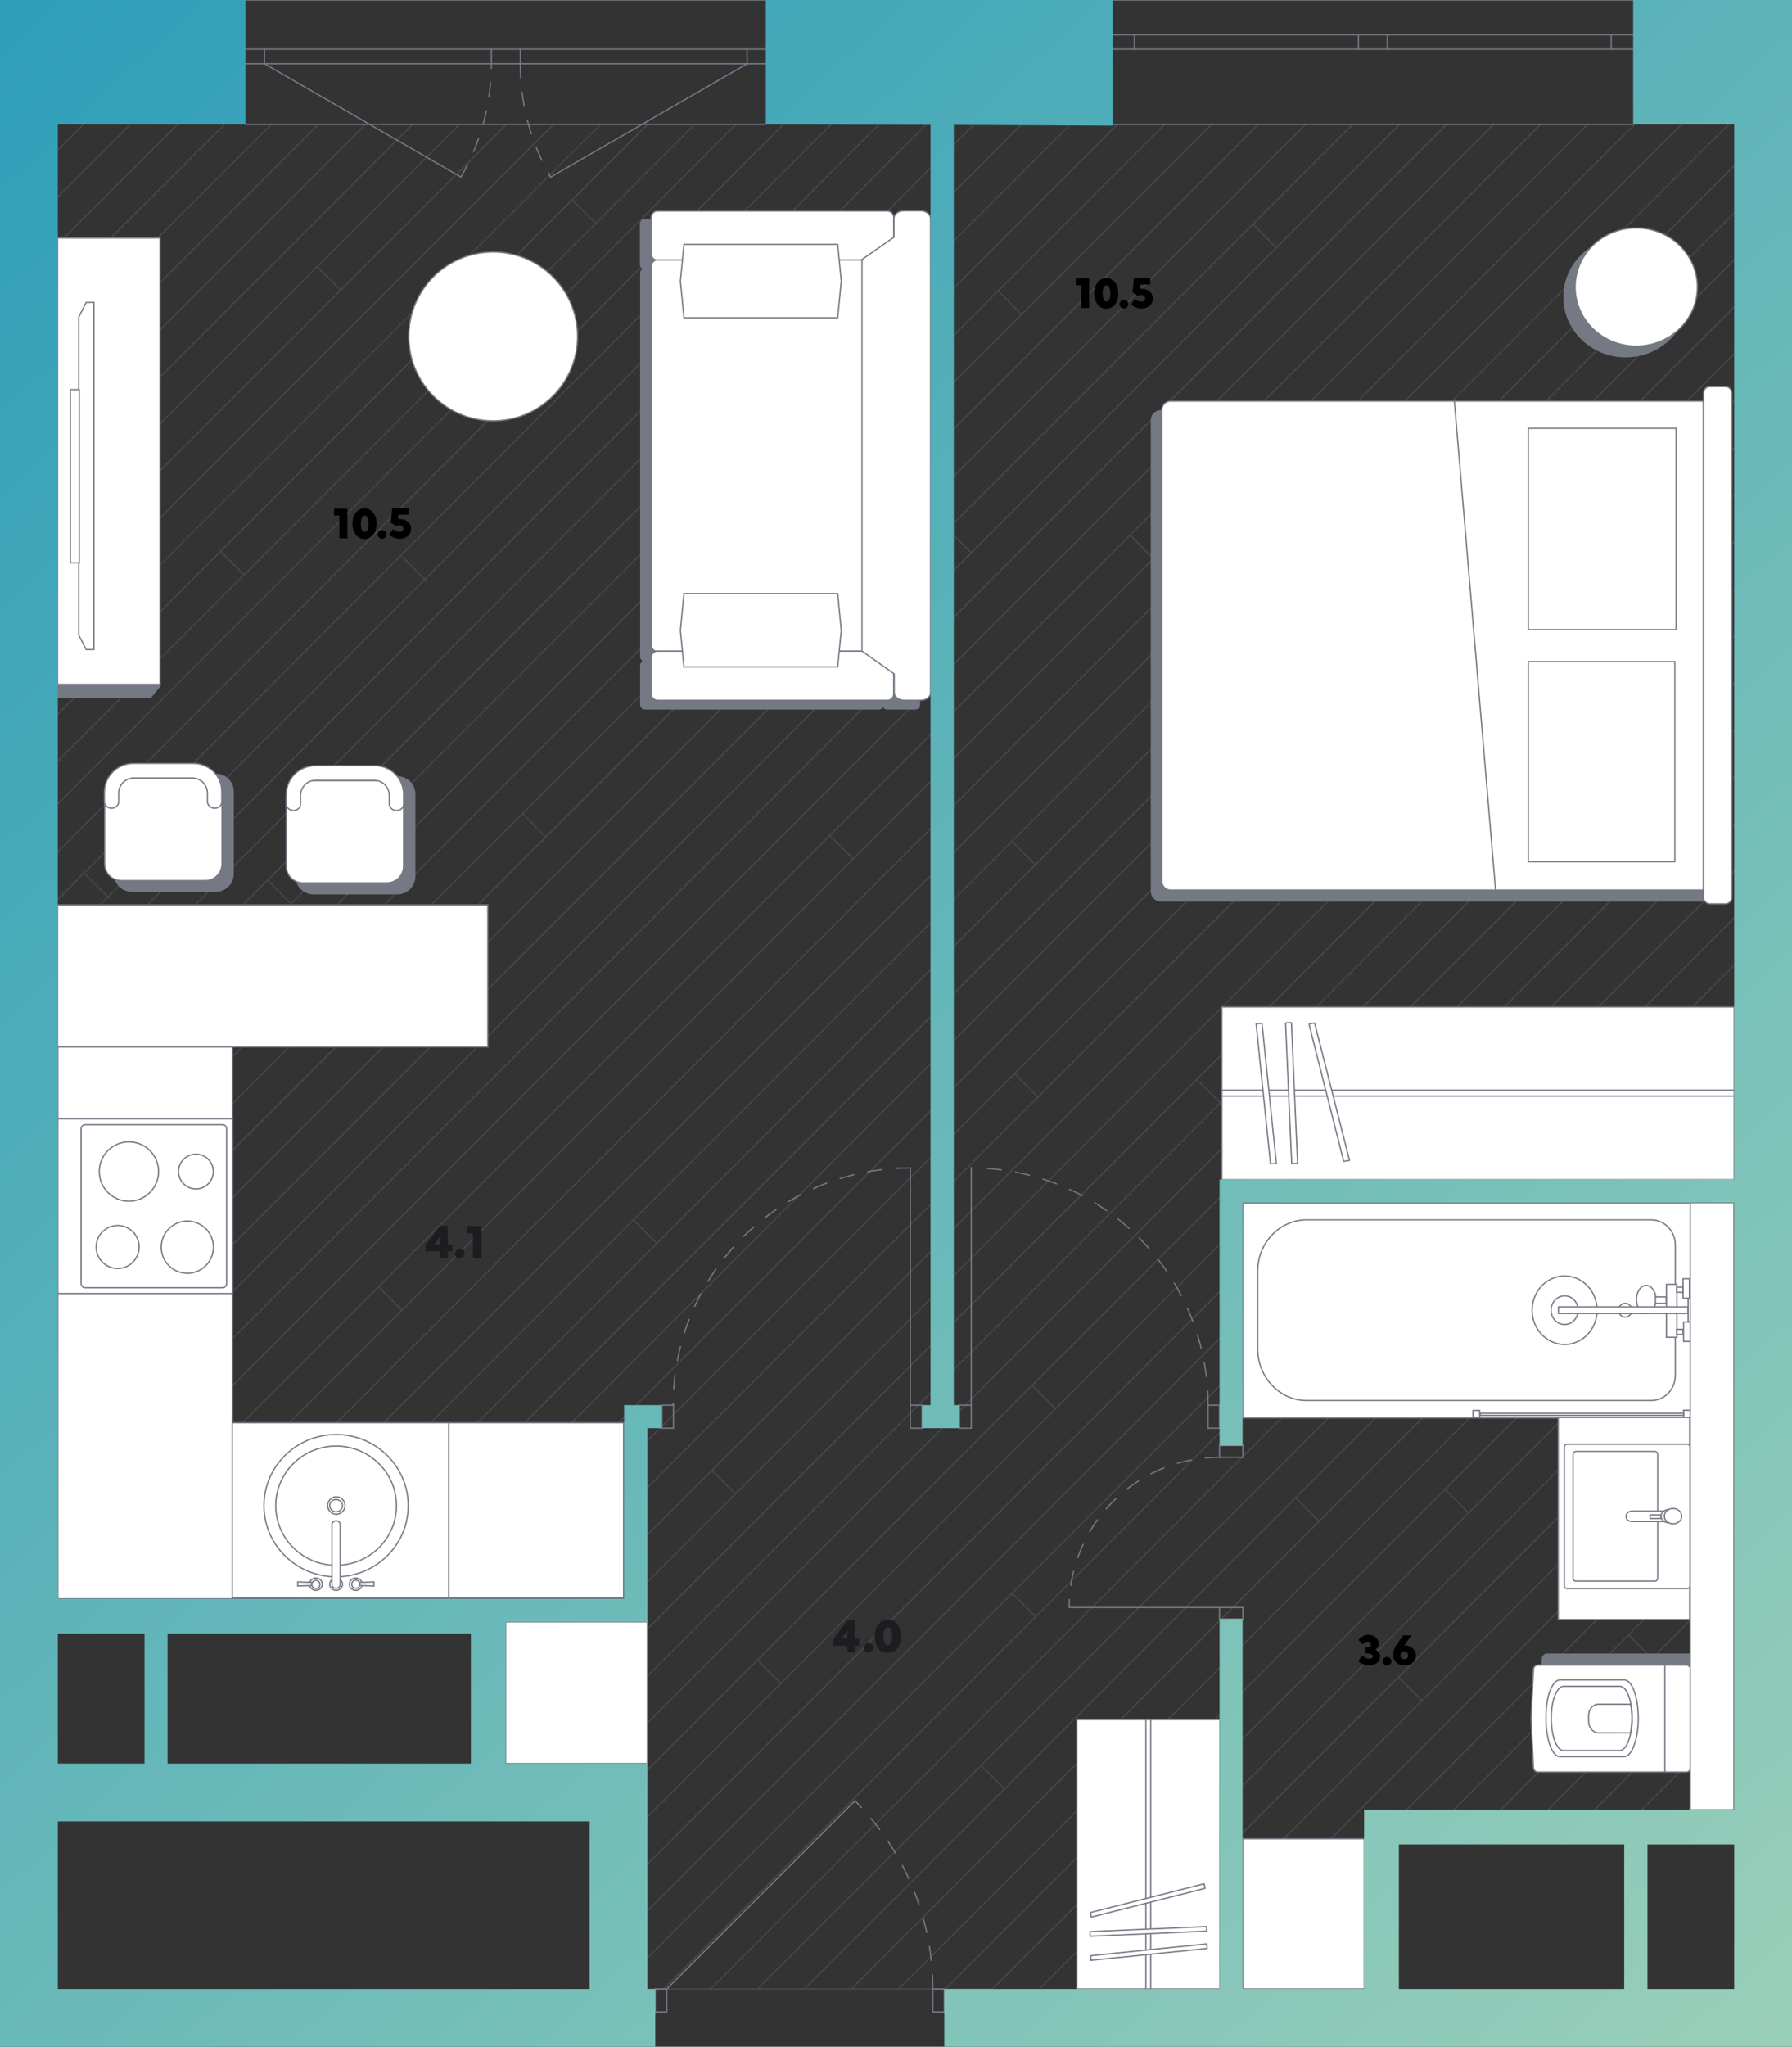 <?xml version="1.0" encoding="utf-8"?>
<!-- Generator: Adobe Illustrator 26.0.2, SVG Export Plug-In . SVG Version: 6.00 Build 0)  -->
<svg version="1.1" id="Layer_2" xmlns="http://www.w3.org/2000/svg" xmlns:xlink="http://www.w3.org/1999/xlink" x="0px" y="0px"
	 viewBox="0 0 700.6 800" style="enable-background:new 0 0 700.6 800;" xml:space="preserve">
<rect x="0" y="0" width="700.6" height="800" fill="#333333" stroke="none"/>
<style type="text/css">
	.st0{opacity:0.3;}
	.st1{fill:none;stroke:#757984;stroke-width:0.5;stroke-linecap:round;stroke-linejoin:round;stroke-miterlimit:10;}
	.st2{fill:#757984;stroke:#757984;stroke-width:0.5;stroke-miterlimit:10;}
	.st3{fill:#FFFFFF;stroke:#757984;stroke-width:0.5;stroke-miterlimit:10;}
	.st4{fill-rule:evenodd;clip-rule:evenodd;fill:#757984;stroke:#757984;stroke-miterlimit:10;}
	.st5{fill-rule:evenodd;clip-rule:evenodd;fill:#FFFFFF;stroke:#757984;stroke-width:0.5;stroke-miterlimit:10;}
	.st6{fill:none;stroke:#757984;stroke-width:0.5;stroke-miterlimit:10;}
	.st7{fill:#757984;stroke:#757984;stroke-miterlimit:10;}
	.st8{fill-rule:evenodd;clip-rule:evenodd;fill:#FFFFFF;stroke:#757984;stroke-width:0.5;stroke-miterlimit:9.999;}
	.st9{fill-rule:evenodd;clip-rule:evenodd;fill:#FFFFFF;stroke:#757984;stroke-width:0.5;stroke-miterlimit:10.001;}
	.st10{fill:#FFFFFF;stroke:#757984;stroke-width:0.5;stroke-linecap:round;stroke-linejoin:round;stroke-miterlimit:10;}
	
		.st11{fill:none;stroke:#757984;stroke-width:0.5;stroke-linecap:round;stroke-linejoin:round;stroke-miterlimit:10;stroke-dasharray:5.571,5.571;}
	.st12{fill-rule:evenodd;clip-rule:evenodd;fill:url(#SVGID_1_);}
	.st13{fill:#1C1D20;}
</style>
<g>
	<g class="st0">
		<g id="LINE_00000149361820421459521800000010041881406931499710_">
			<line class="st1" x1="22.6" y1="77" x2="51" y2="48.6"/>
		</g>
		<g id="LINE_00000102532822161744569010000001069728086754604932_">
			<line class="st1" x1="22.6" y1="95.4" x2="69.4" y2="48.6"/>
		</g>
		<g id="LINE_00000118389410981436673730000007355432444621659523_">
			<line class="st1" x1="22.6" y1="113.7" x2="87.8" y2="48.6"/>
		</g>
		<g id="LINE_00000070808576041974174920000018438563967016960900_">
			<line class="st1" x1="22.6" y1="58.6" x2="32.6" y2="48.6"/>
		</g>
		<g id="LINE_00000145774964335796410690000017656936686869931172_">
			<line class="st1" x1="22.6" y1="132.1" x2="106.1" y2="48.6"/>
		</g>
		<g id="LINE_00000075122484740804452750000009131682527598641794_">
			<line class="st1" x1="22.6" y1="150.5" x2="124.5" y2="48.6"/>
		</g>
		<g id="LINE_00000146486581721191201580000006243801300680557960_">
			<line class="st1" x1="22.6" y1="168.9" x2="142.9" y2="48.6"/>
		</g>
		<g id="LINE_00000139290905997998057970000005383391996965093520_">
			<line class="st1" x1="22.6" y1="187.3" x2="161.3" y2="48.6"/>
		</g>
		<g id="LINE_00000073692149859007964530000016505810888932534664_">
			<line class="st1" x1="22.6" y1="205.6" x2="179.6" y2="48.6"/>
		</g>
		<g id="LINE_00000157278616718268953490000015422677533890998157_">
			<line class="st1" x1="22.6" y1="224" x2="198" y2="48.6"/>
		</g>
		<g id="LINE_00000179645145229747072580000011670355201042334601_">
			<line class="st1" x1="22.6" y1="242.4" x2="216.4" y2="48.6"/>
		</g>
		<g id="LINE_00000129176520305114881270000018013678701878661563_">
			<line class="st1" x1="22.6" y1="260.8" x2="234.8" y2="48.6"/>
		</g>
		<g id="LINE_00000116223807277519404270000015496390897205874051_">
			<line class="st1" x1="22.6" y1="279.1" x2="253.2" y2="48.6"/>
		</g>
		<g id="LINE_00000050625158122836931650000006627499867392443816_">
			<line class="st1" x1="22.6" y1="297.5" x2="271.4" y2="48.8"/>
		</g>
		<g id="LINE_00000023250223958143577870000014118862497851981464_">
			<line class="st1" x1="22.6" y1="314.2" x2="287.7" y2="48.6"/>
		</g>
		<g id="LINE_00000039844527025665798390000014132644669353283719_">
			<line class="st1" x1="22.6" y1="332.9" x2="306.3" y2="48.6"/>
		</g>
		<g id="LINE_00000109746671475065897420000017747004696989364919_">
			<line class="st1" x1="22.6" y1="351.5" x2="324.9" y2="48.6"/>
		</g>
		<g id="LINE_00000100359541386360581150000012803731425720892821_">
			<line class="st1" x1="22.6" y1="370.2" x2="343.6" y2="48.6"/>
		</g>
		<g id="LINE_00000061444677066365720520000006804065867311677614_">
			<line class="st1" x1="22.6" y1="388.8" x2="362.2" y2="48.6"/>
		</g>
		<g id="LINE_00000157291575379562313590000001832570016550124943_">
			<line class="st1" x1="22.6" y1="407.5" x2="380.8" y2="48.6"/>
		</g>
		<g id="LINE_00000058556280392264945710000013309491386601737374_">
			<line class="st1" x1="22.6" y1="426.2" x2="399.4" y2="48.6"/>
		</g>
		<g id="LINE_00000053516935518141511950000017556567579226081968_">
			<line class="st1" x1="22.6" y1="444.5" x2="418.5" y2="48.6"/>
		</g>
		<g id="LINE_00000076579247390513733280000002369141496779516600_">
			<line class="st1" x1="22.6" y1="462.9" x2="436.9" y2="48.6"/>
		</g>
		<g id="LINE_00000083062215889829615600000006468915538259889059_">
			<line class="st1" x1="22.6" y1="481.3" x2="455.3" y2="48.6"/>
		</g>
		<g id="LINE_00000070807175629122619220000009895714100095283861_">
			<line class="st1" x1="22.6" y1="499.7" x2="473.7" y2="48.6"/>
		</g>
		<g id="LINE_00000052826112755094846110000005287074696450342051_">
			<line class="st1" x1="22.6" y1="518" x2="492" y2="48.6"/>
		</g>
		<g id="LINE_00000116920998814462696680000010592228011831628693_">
			<line class="st1" x1="22.6" y1="536.4" x2="510.4" y2="48.6"/>
		</g>
		<g id="LINE_00000054954074901824596060000017813825464546651287_">
			<line class="st1" x1="22.6" y1="554.8" x2="528.8" y2="48.6"/>
		</g>
		<g id="LINE_00000003082170309036848610000005588354094654827144_">
			<line class="st1" x1="22.6" y1="573.2" x2="547.2" y2="48.6"/>
		</g>
		<g id="LINE_00000143597016495718337770000005345916969463483289_">
			<line class="st1" x1="22.6" y1="591.5" x2="565.6" y2="48.6"/>
		</g>
		<g id="LINE_00000181062756207015986710000010475500696127924123_">
			<line class="st1" x1="22.6" y1="609.9" x2="583.9" y2="48.6"/>
		</g>
		<g id="LINE_00000003066651943779306170000000373642586134960538_">
			<line class="st1" x1="22.6" y1="628.3" x2="602.3" y2="48.6"/>
		</g>
		<g id="LINE_00000082328991635654660490000007828908143697110912_">
			<line class="st1" x1="253.1" y1="765.3" x2="678" y2="340.5"/>
		</g>
		<g id="LINE_00000165214577621629172170000011608518897805077411_">
			<line class="st1" x1="259.4" y1="777.4" x2="678" y2="358.8"/>
		</g>
		<g id="LINE_00000125563833770508342470000014570088524484565915_">
			<line class="st1" x1="277.8" y1="777.4" x2="678" y2="377.2"/>
		</g>
		<g id="LINE_00000153680839815838585180000014874992691281243051_">
			<line class="st1" x1="296.2" y1="777.4" x2="678" y2="395.6"/>
		</g>
		<g id="LINE_00000182524339113597071360000003779209204909765760_">
			<line class="st1" x1="369.7" y1="777.4" x2="678" y2="469.1"/>
		</g>
		<g id="LINE_00000172405695589728542890000002424518454917989782_">
			<line class="st1" x1="314.5" y1="777.4" x2="678" y2="414"/>
		</g>
		<g id="LINE_00000165942164784564040510000007629991002633142915_">
			<line class="st1" x1="332.9" y1="777.4" x2="678" y2="432.4"/>
		</g>
		<g id="LINE_00000057146095449270928490000015322517781289927813_">
			<line class="st1" x1="351.3" y1="777.4" x2="678" y2="450.7"/>
		</g>
		<g id="LINE_00000163770979846592731030000009303303632004979335_">
			<line class="st1" x1="406.4" y1="777.4" x2="678" y2="505.9"/>
		</g>
		<g id="LINE_00000027568665283987817150000008900822735432154283_">
			<line class="st1" x1="424.8" y1="777.4" x2="678" y2="524.2"/>
		</g>
		<g id="LINE_00000144317925633644376390000002361674941409662604_">
			<line class="st1" x1="443.2" y1="777.4" x2="678" y2="542.6"/>
		</g>
		<g id="LINE_00000036211442408705111030000008954605274681713566_">
			<line class="st1" x1="479.9" y1="777.4" x2="533.3" y2="724"/>
		</g>
		<g id="LINE_00000112625365441239861040000003275139027316285374_">
			<line class="st1" x1="249.9" y1="777.4" x2="388" y2="777.4"/>
		</g>
		<g id="LINE_00000068673391171430626220000001881587268853894316_">
			<line class="st1" x1="461.6" y1="777.4" x2="678" y2="561"/>
		</g>
		<g id="LINE_00000060730071999420854920000003063821361055240064_">
			<line class="st1" x1="498.3" y1="777.4" x2="533.3" y2="742.4"/>
		</g>
		<g id="LINE_00000140717853342191690290000009374129693599011732_">
			<line class="st1" x1="388" y1="777.4" x2="678" y2="487.5"/>
		</g>
		<g id="LINE_00000138563011054139164450000010404597005637381562_">
			<line class="st1" x1="44.4" y1="624.9" x2="620.7" y2="48.6"/>
		</g>
		<g id="LINE_00000083066610964341517070000010463221708095980978_">
			<line class="st1" x1="62.8" y1="624.9" x2="639.1" y2="48.6"/>
		</g>
		<g id="LINE_00000173121501999361061540000003888244319903381174_">
			<line class="st1" x1="81.2" y1="624.9" x2="657.4" y2="48.6"/>
		</g>
		<g id="LINE_00000049942094679989096640000016312614390651667349_">
			<line class="st1" x1="99.5" y1="624.9" x2="675.8" y2="48.6"/>
		</g>
		<g id="LINE_00000052812775300704012270000005086808474633647544_">
			<line class="st1" x1="117.9" y1="624.9" x2="678" y2="64.8"/>
		</g>
		<g id="LINE_00000113352125954229869050000008366208544612147846_">
			<line class="st1" x1="136.3" y1="624.9" x2="678" y2="83.2"/>
		</g>
		<g id="LINE_00000005952228854368510200000003857382830510982333_">
			<line class="st1" x1="154.7" y1="624.9" x2="678" y2="101.6"/>
		</g>
		<g id="LINE_00000160893950850086634090000004972123443316755124_">
			<line class="st1" x1="173.1" y1="624.9" x2="678" y2="119.9"/>
		</g>
		<g id="LINE_00000084529716807497689530000017919906604102135210_">
			<line class="st1" x1="191.4" y1="624.9" x2="678" y2="138.3"/>
		</g>
		<g id="LINE_00000182491428754926296200000008937044078758812313_">
			<line class="st1" x1="197.7" y1="636.9" x2="678" y2="156.7"/>
		</g>
		<g id="LINE_00000026151981647230570080000001107111768655009443_">
			<line class="st1" x1="197.7" y1="655.3" x2="678" y2="175.1"/>
		</g>
		<g id="LINE_00000037682253210745691270000002115933040708697253_">
			<line class="st1" x1="197.7" y1="673.7" x2="678" y2="193.5"/>
		</g>
		<g id="LINE_00000075853144315157641300000000928883191313077688_">
			<line class="st1" x1="200.5" y1="689.3" x2="678" y2="211.8"/>
		</g>
		<g id="LINE_00000176012806899886915570000007656947240921088673_">
			<line class="st1" x1="218.9" y1="689.3" x2="678" y2="230.2"/>
		</g>
		<g id="LINE_00000155125460677231778420000008288002800942962858_">
			<line class="st1" x1="237.3" y1="689.3" x2="678" y2="248.6"/>
		</g>
		<g id="LINE_00000005973385788671626590000007236907408732238515_">
			<line class="st1" x1="253.1" y1="691.8" x2="678" y2="267"/>
		</g>
		<g id="LINE_00000181060779823483876490000009297757971603578294_">
			<line class="st1" x1="253.1" y1="710.2" x2="678" y2="285.3"/>
		</g>
		<g id="LINE_00000183944826338221927780000008096192012102323364_">
			<line class="st1" x1="253.1" y1="728.6" x2="678" y2="303.7"/>
		</g>
		<g id="LINE_00000131338645605400835510000009919556158149313195_">
			<line class="st1" x1="253.1" y1="746.9" x2="678" y2="322.1"/>
		</g>
		<g id="LINE_00000144302116537423028950000016939999150161203850_">
			<line class="st1" x1="568.4" y1="707.3" x2="678" y2="597.7"/>
		</g>
		<g id="LINE_00000039837106909139187900000016536046175272379576_">
			<line class="st1" x1="550" y1="707.3" x2="678" y2="579.4"/>
		</g>
		<g id="LINE_00000183944720756327137210000011301116385325966231_">
			<line class="st1" x1="591.6" y1="720.9" x2="678" y2="634.5"/>
		</g>
		<g id="LINE_00000166666811879926067060000004835831597464281775_">
			<line class="st1" x1="573.2" y1="720.9" x2="678" y2="616.1"/>
		</g>
		<g id="LINE_00000054946173795004434260000009862083942777101454_">
			<line class="st1" x1="609.9" y1="720.9" x2="678" y2="652.9"/>
		</g>
		<g id="LINE_00000090994673915579129140000015883893924117099929_">
			<line class="st1" x1="516.7" y1="777.4" x2="533.3" y2="760.8"/>
		</g>
		<g id="LINE_00000138551885991212470940000010976424392148170630_">
			<line class="st1" x1="641.9" y1="707.3" x2="678" y2="671.2"/>
		</g>
		<g id="LINE_00000057852276713917502300000006386508369759917192_">
			<line class="st1" x1="660.2" y1="707.3" x2="678" y2="689.6"/>
		</g>
		<g id="LINE_00000146477966457311841220000014766348575922496690_">
			<line class="st1" x1="515.7" y1="594.6" x2="506.5" y2="585.4"/>
		</g>
		<g id="LINE_00000134226790926232618410000011461762896348563370_">
			<line class="st1" x1="412.7" y1="550.6" x2="403.5" y2="541.4"/>
		</g>
		<g id="LINE_00000025443190501490306680000002384262615950157228_">
			<line class="st1" x1="583.5" y1="526.8" x2="574.3" y2="517.6"/>
		</g>
		<g id="LINE_00000114073016327606682030000014584092211808037000_">
			<line class="st1" x1="477.1" y1="431.1" x2="467.9" y2="421.9"/>
		</g>
		<g id="LINE_00000119119122507844560270000013827485046978263209_">
			<line class="st1" x1="405.8" y1="428.8" x2="396.6" y2="419.6"/>
		</g>
		<g id="LINE_00000137126848370165456710000011598297496060507033_">
			<line class="st1" x1="576.7" y1="405" x2="567.5" y2="395.8"/>
		</g>
		<g id="LINE_00000024694424585817615840000001222058090691689906_">
			<line class="st1" x1="305.3" y1="658" x2="296.1" y2="648.8"/>
		</g>
		<g id="LINE_00000047029408918865215520000015009536162244725682_">
			<line class="st1" x1="234.1" y1="655.7" x2="224.9" y2="646.5"/>
		</g>
		<g id="LINE_00000044874314115922143330000001410666709357451184_">
			<line class="st1" x1="404.9" y1="631.9" x2="395.7" y2="622.7"/>
		</g>
		<g id="LINE_00000101095499298460003010000013222460414025022646_">
			<line class="st1" x1="404.8" y1="338" x2="395.6" y2="328.8"/>
		</g>
		<g id="LINE_00000026863633105139354430000009348421556187270577_">
			<line class="st1" x1="333.6" y1="335.7" x2="324.4" y2="326.5"/>
		</g>
		<g id="LINE_00000022560124208896284910000003158154882091903160_">
			<line class="st1" x1="504.4" y1="311.9" x2="495.2" y2="302.7"/>
		</g>
		<g id="LINE_00000054238037371135244470000009404709134468698024_">
			<line class="st1" x1="450.9" y1="218.3" x2="441.8" y2="209.1"/>
		</g>
		<g id="LINE_00000173155825557330015010000002652286371852697007_">
			<line class="st1" x1="379.7" y1="216" x2="370.5" y2="206.9"/>
		</g>
		<g id="LINE_00000140696058211643215480000004537473864636957101_">
			<line class="st1" x1="550.6" y1="192.2" x2="541.4" y2="183"/>
		</g>
		<g id="LINE_00000020386762379450151670000008499530680027218825_">
			<line class="st1" x1="399.4" y1="122.9" x2="390.2" y2="113.7"/>
		</g>
		<g id="LINE_00000154384109611898347250000011772048731663313086_">
			<line class="st1" x1="328.2" y1="120.6" x2="319" y2="111.4"/>
		</g>
		<g id="LINE_00000181046144883450887850000003113569423392990610_">
			<line class="st1" x1="499" y1="96.8" x2="489.8" y2="87.6"/>
		</g>
		<g id="LINE_00000053509857413066773450000010222451244202271152_">
			<line class="st1" x1="166.6" y1="227" x2="157.4" y2="217.8"/>
		</g>
		<g id="LINE_00000142854552392198861270000007072002232699591092_">
			<line class="st1" x1="95.4" y1="224.7" x2="86.2" y2="215.5"/>
		</g>
		<g id="LINE_00000092435507703949015980000001733939445422505387_">
			<line class="st1" x1="266.2" y1="200.9" x2="257" y2="191.7"/>
		</g>
		<g id="LINE_00000008864163108751056220000005235234900667346828_">
			<line class="st1" x1="133.2" y1="113.4" x2="124" y2="104.2"/>
		</g>
		<g id="LINE_00000160181586687327180550000011202916956001852836_">
			<line class="st1" x1="62" y1="111.1" x2="52.8" y2="101.9"/>
		</g>
		<g id="LINE_00000118384373527455432310000007655264650540813957_">
			<line class="st1" x1="232.8" y1="87.3" x2="223.6" y2="78.1"/>
		</g>
		<g id="LINE_00000143580736043620940500000016146939116531195041_">
			<line class="st1" x1="113.8" y1="353.3" x2="104.6" y2="344.1"/>
		</g>
		<g id="LINE_00000155867585951787744760000014385826989707094456_">
			<line class="st1" x1="42.6" y1="351" x2="33.4" y2="341.8"/>
		</g>
		<g id="LINE_00000000917478577614403990000010420712362052197282_">
			<line class="st1" x1="213.4" y1="327.2" x2="204.3" y2="318"/>
		</g>
		<g id="LINE_00000018236260963066140240000004028734007673341321_">
			<line class="st1" x1="157.1" y1="512.1" x2="148" y2="502.9"/>
		</g>
		<g id="LINE_00000103241442063965279710000010272996226182141369_">
			<line class="st1" x1="85.9" y1="509.8" x2="76.7" y2="500.7"/>
		</g>
		<g id="LINE_00000160168947526268736490000010772958325685824146_">
			<line class="st1" x1="256.8" y1="486" x2="247.6" y2="476.8"/>
		</g>
		<g id="LINE_00000002371234958710406040000016033143743129091469_">
			<line class="st1" x1="574.1" y1="591.3" x2="564.9" y2="582.1"/>
		</g>
		<g id="LINE_00000167385577931676673330000012973404330391623825_">
			<line class="st1" x1="555.9" y1="664.6" x2="546.7" y2="655.5"/>
		</g>
		<g id="LINE_00000128443575198190242460000006467628472009614239_">
			<line class="st1" x1="645.9" y1="648.2" x2="636.7" y2="639"/>
		</g>
		<g id="LINE_00000072263570698860726740000006484741147457686704_">
			<line class="st1" x1="392.7" y1="699.2" x2="383.5" y2="690"/>
		</g>
		<g id="LINE_00000183247500320431669320000002679383645768400001_">
			<line class="st1" x1="287.5" y1="583.9" x2="278.3" y2="574.7"/>
		</g>
	</g>
	<g id="Диван_00000152955161860617547450000011817359332774218676_">
		<g id="Тени_00000065766057063399924780000012732583387790331064_">
			<path class="st2" d="M345.2,260.1v15.4c0,0.9-0.7,1.6-1.6,1.6h-91.5c-0.9,0-1.6-0.7-1.6-1.6v-15.4c0-0.9,0.7-1.6,1.6-1.6h91.5
				C344.5,258.4,345.2,259.2,345.2,260.1z"/>
			<path class="st2" d="M345.2,267.7v7.7c0,1,0.8,1.7,1.7,1.7h10.9c1,0,1.7-0.8,1.7-1.7v-7.7c0-1-0.8-1.7-1.7-1.7h-10.9
				C346,266,345.2,266.7,345.2,267.7z"/>
			<path class="st2" d="M264,103.3V87.5c0-0.9-0.7-1.7-1.7-1.7h-10.2c-0.9,0-1.7,0.7-1.7,1.7v15.8c0,0.9,0.7,1.7,1.7,1.7h10.2
				C263.2,105,264,104.2,264,103.3z"/>
			<path class="st2" d="M266,256.7v-150c0-0.9-0.8-1.7-1.7-1.7h-12.1c-0.9,0-1.7,0.8-1.7,1.7v150c0,0.9,0.8,1.7,1.7,1.7h12.1
				C265.3,258.4,266,257.7,266,256.7z"/>
		</g>
		<path class="st3" d="M349.4,99.2V84.9c0-1.3-1.1-2.4-2.4-2.4h-90c-1.3,0-2.4,1.1-2.4,2.4v14.4c0,1.3,1.1,2.4,2.4,2.4h90
			C348.4,101.6,349.4,100.5,349.4,99.2z"/>
		<path class="st3" d="M254.7,252.3V103.9c0-1.3,1-2.3,2.3-2.3h80.6c1.3,0,2.3,1,2.3,2.3v148.4c0,1.3-1,2.3-2.3,2.3H257
			C255.7,254.6,254.7,253.6,254.7,252.3z"/>
		<path class="st3" d="M349.4,271.3v-14.4c0-1.3-1.1-2.4-2.4-2.4h-90c-1.3,0-2.4,1.1-2.4,2.4v14.4c0,1.3,1.1,2.4,2.4,2.4h90
			C348.4,273.7,349.4,272.6,349.4,271.3z"/>
		<polygon class="st3" points="328.9,109.9 327.5,95.5 327.4,95.5 297.5,95.5 267.5,95.5 267.4,95.5 266,109.9 267.4,124.2 
			267.5,124.2 297.5,124.2 327.4,124.2 327.5,124.2 		"/>
		<polygon class="st3" points="328.9,246.4 327.5,232 327.4,232 297.5,232 267.5,232 267.4,232 266,246.4 267.4,260.7 267.5,260.7 
			297.5,260.7 327.4,260.7 327.5,260.7 		"/>
		<path class="st3" d="M363.8,270.8V85.4c0-1.6-1.7-3-3.8-3h-6.7c-2.1,0-3.8,1.3-3.8,3v7.3l-12.6,8.8l0.1,0.1v152.9l0,0l12.6,8.9
			v7.3c0,1.6,1.7,3,3.8,3h6.7C362.1,273.7,363.8,272.4,363.8,270.8z"/>
	</g>
	<g>
		<path class="st4" d="M666,351.7V160.8H453.8c-1.8,0-3.4,1.5-3.4,3.5v184.1c0,1.9,1.5,3.5,3.4,3.5H666V351.7z"/>
		<path class="st5" d="M666,347.8v-191H457.6c-1.8,0-3.4,1.5-3.4,3.5v184.1c0,1.9,1.5,3.5,3.4,3.5H666V347.8z"/>
		<path class="st5" d="M666,153.7v197c0,1.4,1.1,2.6,2.5,2.6h6.1c1.4,0,2.5-1.2,2.5-2.6v-197c0-1.4-1.1-2.6-2.5-2.6h-6.1
			C667,151.1,666,152.3,666,153.7z"/>
		<rect x="597.5" y="258.6" class="st6" width="57.3" height="78.2"/>
		<rect x="597.5" y="167.4" class="st6" width="57.8" height="78.7"/>
		<line class="st6" x1="584.7" y1="347.8" x2="568.6" y2="156.7"/>
	</g>
	<g>
		<ellipse class="st7" cx="635.6" cy="116.1" rx="23.9" ry="23.1"/>
		<ellipse class="st3" cx="639.7" cy="112.2" rx="23.9" ry="23.1"/>
	</g>
	
		<rect id="Кухня_00000178174438467779866720000000296311296340684454_" x="22.6" y="409.2" class="st5" width="68.3" height="215.7"/>
	<g id="Шкаф_00000085217433600426195490000000232403381359051965_">
		<g id="Основа_00000124848604649414999940000008253989511526130106_">
			<rect x="477.7" y="393.6" class="st3" width="200.3" height="67.5"/>
			<rect x="477.7" y="426.1" class="st3" width="200.3" height="2.3"/>
		</g>
		<g id="Палки_00000070103345968351965350000000253878669488520837_">
			<path class="st3" d="M491.1,400.2l5.6,54.6c0,0.1,0,0.1,0.2,0.1l1.9-0.1l0.2-0.1l-5.6-54.6c0-0.1,0-0.1-0.2-0.1l-1.9,0.1
				C491.1,400.1,491.1,400.1,491.1,400.2z"/>
			<path class="st3" d="M502.6,399.9l2.4,54.8c0,0.1,0,0.1,0.2,0.1l1.9-0.1c0,0,0.2,0,0.2-0.1l-2.4-54.8c0-0.1,0-0.1-0.2-0.1
				l-1.9,0.1C502.7,399.8,502.6,399.9,502.6,399.9z"/>
			<path class="st3" d="M511.8,400.4l13.5,53.4c0,0.1,0,0.1,0.2,0.1l1.9-0.3l0.2-0.1L514,400c0-0.1,0-0.1-0.2-0.1l-1.9,0.3
				C511.8,400.2,511.8,400.4,511.8,400.4z"/>
		</g>
	</g>
	<g id="Ванна_00000102502672693722203620000003538967331867168677_">
		<rect x="485.9" y="470.2" class="st3" width="175" height="84"/>
		<path class="st3" d="M510.8,476.8h134.8c5.2,0,9.4,4.4,9.4,9.9v50.8c0,5.5-4.2,9.9-9.4,9.9H510.8c-10.5,0-19.1-9.1-19.1-20.2
			v-30.1C491.6,485.9,500.2,476.8,510.8,476.8z"/>
		<ellipse class="st3" cx="635.4" cy="512.1" rx="2.6" ry="2.7"/>
		<g id="Душевая_лейка_00000078031639059959259840000005098059046312586675_">
			<rect x="651.5" y="502" class="st3" width="4.1" height="20.7"/>
			<ellipse class="st3" cx="643.6" cy="507.9" rx="3.8" ry="5.5"/>
			<ellipse class="st3" cx="611.7" cy="512.1" rx="12.7" ry="13.4"/>
			<ellipse class="st6" cx="611.7" cy="512.1" rx="5.3" ry="5.6"/>
			<rect x="609.3" y="510.8" class="st3" width="50.6" height="2.6"/>
			<rect x="660" y="507.5" class="st6" width="0.8" height="9.2"/>
			<rect x="658.2" y="516.7" class="st6" width="2.6" height="7.6"/>
			<rect x="658" y="499.8" class="st6" width="2.5" height="7.6"/>
			<rect x="655.5" y="519.6" class="st6" width="2.5" height="2"/>
			<rect x="655.5" y="503.1" class="st6" width="2.5" height="2"/>
			<rect x="647.2" y="506.9" class="st3" width="4.2" height="2.5"/>
		</g>
		<g id="Шторка_00000137851362548728926330000009475379704430020770_">
			<rect x="658.2" y="551.2" class="st3" width="2.6" height="2.9"/>
			<rect x="575.9" y="551.3" class="st3" width="2.6" height="2.7"/>
			<rect x="578.7" y="552.4" class="st3" width="79.6" height="0.8"/>
		</g>
	</g>
	
		<rect id="Кухня_00000036955361781779769200000009246183285551340446_" x="609.2" y="554" class="st5" width="51.4" height="79"/>
	<g id="Раковина_кв_00000067222254428989712520000014737456311659185064_">
		<path class="st3" d="M659.7,564.5h-47.1c-0.6,0-1,0.5-1,1v54.4c0,0.6,0.5,1,1,1h47.1c0.6,0,1-0.5,1-1v-54.4
			C660.7,564.9,660.3,564.5,659.7,564.5z"/>
		<path class="st3" d="M647,567.3h-30.9c-0.6,0-1.1,0.5-1.1,1.1v48.5c0,0.6,0.5,1.1,1.1,1.1H647c0.6,0,1.1-0.5,1.1-1.1v-48.5
			C648.1,567.8,647.6,567.3,647,567.3z"/>
		<path class="st3" d="M638.2,594.7h13.7v-4.1h-13.7l0,0c-1.4,0-2.5,0.9-2.5,2.1S636.8,594.7,638.2,594.7z"/>
		<rect x="645.1" y="592.1" class="st3" width="4.3" height="1.4"/>
		<ellipse class="st3" cx="652.5" cy="592.6" rx="3.1" ry="2.6"/>
		<ellipse class="st3" cx="654.1" cy="592.6" rx="3.4" ry="3"/>
	</g>
	<g id="Плита_00000083076297303019721680000012704901862682795699_">
		<rect x="22.6" y="437.3" class="st5" width="68.3" height="68.3"/>
		<path class="st5" d="M87,439.6H33.3c-0.9,0-1.6,0.7-1.6,1.6v60.5c0,0.9,0.7,1.6,1.6,1.6H87c0.9,0,1.6-0.7,1.6-1.6v-60.5
			C88.6,440.3,87.9,439.6,87,439.6z"/>
		<circle class="st5" cx="46" cy="487.4" r="8.4"/>
		
			<ellipse transform="matrix(0.231 -0.973 0.973 0.231 -417.911 446.107)" class="st5" cx="73.2" cy="487.4" rx="10.2" ry="10.2"/>
		<circle class="st5" cx="50.4" cy="457.9" r="11.6"/>
		<circle class="st5" cx="76.6" cy="457.9" r="6.8"/>
	</g>
	
		<rect id="Кухня_00000065767226353925290200000012958954553636311218_" x="90.8" y="556.1" class="st5" width="84.7" height="68.5"/>
	
		<rect id="Кухня_00000108295860925610578420000004124285809869314945_" x="175.5" y="556.1" class="st5" width="68.3" height="68.5"/>
	<g id="Раковина_кухни_00000039113648861195003590000017475047683624010922_">
		<ellipse class="st5" cx="131.4" cy="588.5" rx="28.2" ry="27.8"/>
		<ellipse class="st5" cx="131.4" cy="588.5" rx="23.6" ry="23.3"/>
		
			<ellipse transform="matrix(6.652083e-02 -0.998 0.998 6.652083e-02 -464.569 680.44)" class="st8" cx="131.4" cy="588.5" rx="3.4" ry="3.4"/>
		<ellipse class="st5" cx="131.4" cy="588.5" rx="2.5" ry="2.4"/>
		<ellipse class="st5" cx="123.5" cy="619.2" rx="2.5" ry="2.4"/>
		<ellipse class="st5" cx="131.4" cy="619.2" rx="2.5" ry="2.4"/>
		<path class="st5" d="M131.4,620.8c-0.9,0-1.6-0.6-1.6-1.4v-11.2V607v-11.2c0-0.7,0.8-1.4,1.6-1.4s1.6,0.6,1.6,1.4V607v1.3v11.2
			C133,620.1,132.3,620.8,131.4,620.8z"/>
		<polygon class="st5" points="122.2,619.7 116.4,619.9 116.4,618.3 122.2,618.5 		"/>
		
			<ellipse transform="matrix(0.166 -0.986 0.986 0.166 -507.362 638.402)" class="st9" cx="123.6" cy="619" rx="1.6" ry="1.6"/>
		<ellipse class="st5" cx="139.1" cy="619.2" rx="2.5" ry="2.4"/>
		<polygon class="st5" points="140.4,619.7 146.2,619.9 146.2,618.3 140.4,618.5 		"/>
		<ellipse class="st5" cx="139.1" cy="619.2" rx="1.6" ry="1.6"/>
	</g>
	
		<rect id="Кухня_00000158731440372312460210000004454600195701760407_" x="22.5" y="353.7" class="st5" width="168.2" height="55.5"/>
	<g>
		<path class="st7" d="M84.4,302.9H51.6c-3.7,0-6.6,2.9-6.6,6.6v32c0,3.7,2.9,6.6,6.6,6.6h32.7c3.7,0,6.6-2.9,6.6-6.6v-32
			C91,305.9,88,302.9,84.4,302.9z"/>
		<path class="st3" d="M80.2,304.2H47.5c-3.7,0-6.6,2.9-6.6,6.6v26.8c0,3.7,2.9,6.6,6.6,6.6h32.7c3.7,0,6.6-2.9,6.6-6.6v-26.8
			C86.9,307.1,84,304.2,80.2,304.2z"/>
		<path class="st3" d="M75.7,298.4H52.1c-6.2,0-11.3,5-11.3,11.3v3.7c0,1.3,1.3,2.5,2.8,2.5s2.8-1.1,2.8-2.5V310
			c0-3.2,2.6-5.9,5.9-5.9h22.9c3.2,0,5.9,2.6,5.9,5.9v3.4c0,1.3,1.3,2.5,2.8,2.5c1.6,0,2.8-1.1,2.8-2.5v-3.7
			C86.9,303.5,81.9,298.4,75.7,298.4z"/>
	</g>
	<g>
		<path class="st7" d="M603.2,648.7c0-1.1,0.7-1.9,1.7-1.9h55.9v41.9h-55.9c-0.9,0-1.7-0.8-1.7-1.9l-0.9-19L603.2,648.7z"/>
		<path class="st10" d="M599.5,652.7c0-1.1,0.7-1.9,1.7-1.9h58.1c0.9,0,1.7,0.8,1.7,1.9v38c0,1.1-0.7,1.9-1.7,1.9h-58.1
			c-0.9,0-1.7-0.8-1.7-1.9l-0.9-19L599.5,652.7z"/>
		<path class="st10" d="M609.9,656.6h9.6h5.9h9.6c3.1,0,5.5,6.8,5.5,15s-2.5,15-5.5,15h-9.6h-5.9h-9.6c-3.1,0-5.5-6.8-5.5-15
			C604.3,663.4,606.8,656.6,609.9,656.6z"/>
		<line class="st1" x1="650.9" y1="650.7" x2="650.9" y2="692.5"/>
		<path class="st1" d="M611.3,659.1h8.4h5.2h8.4c2.7,0,4.8,5.6,4.8,12.5s-2.2,12.6-4.8,12.6h-8.4h-5.2h-8.4c-2.7,0-4.8-5.6-4.8-12.5
			C606.4,664.7,608.7,659.1,611.3,659.1z"/>
		<path class="st1" d="M625,666.1h12.5c0.4,1.7,0.5,3.5,0.5,5.6s-0.2,3.9-0.5,5.6H625c-2.1,0-3.9-1.9-3.9-4.5v-2.3
			C621.1,668,622.8,666.1,625,666.1z"/>
	</g>
	
		<rect id="Инсталяция_00000051383362522145693170000001111297031479122845_" x="660.8" y="470.1" class="st3" width="17.1" height="237.3"/>
	<g>
		<path class="st7" d="M59.6,265l2.6,2c0.3,0.3,0.3,0.7,0.1,1l-3.6,4.4h-36v-4.9h35L59.6,265z"/>
		<rect x="22.5" y="93" class="st3" width="40.1" height="174.5"/>
		<g id="TV_00000039104352363595913810000014339565252126554792_">
			<polygon class="st3" points="36.7,186 36.7,253.9 33.7,253.9 30.8,248.3 30.8,186 30.8,123.9 33.7,118.2 36.7,118.2 			"/>
			<rect x="27.5" y="152.3" class="st3" width="3.5" height="67.7"/>
		</g>
	</g>
	
		<circle id="Журнальный_стол_00000151523841815947334620000011876447110153765565_" class="st3" cx="192.8" cy="131.5" r="33"/>
	
		<rect id="Кухня_00000046308696357608828290000005646802444177494153_" x="485.9" y="718.7" class="st5" width="47.5" height="58.7"/>
	<g>
		<g id="Основа_00000029015970695617337540000003710595878018224813_">
			<rect x="421" y="672.1" class="st3" width="55.9" height="105.3"/>
			<rect x="448" y="672.1" class="st3" width="1.9" height="105.3"/>
		</g>
		<g id="Палки_00000026877449914404169200000004918425788277848993_">
			<path class="st3" d="M426.6,766.2l45.2-4.6c0.1,0,0.1,0,0.1-0.1l-0.1-1.6l-0.1-0.1l-45.2,4.6c-0.1,0-0.1,0-0.1,0.1l0.1,1.6
				C426.5,766.2,426.5,766.4,426.6,766.2z"/>
			<path class="st3" d="M426.3,756.8l45.4-2c0.1,0,0.1,0,0.1-0.1l-0.1-1.6c0,0,0-0.1-0.1-0.1l-45.4,2c-0.1,0-0.1,0-0.1,0.1l0.1,1.6
				C426.2,756.8,426.3,756.8,426.3,756.8z"/>
			<path class="st3" d="M426.7,749.3l44.3-11.2c0.1,0,0.1,0,0.1-0.1l-0.3-1.6l-0.1-0.1l-44.3,11.2c-0.1,0-0.1,0-0.1,0.1l0.3,1.6
				C426.6,749.3,426.7,749.3,426.7,749.3z"/>
		</g>
	</g>
	<g>
		<path class="st7" d="M155.3,303.9h-32.7c-3.7,0-6.6,2.9-6.6,6.6v32c0,3.7,2.9,6.6,6.6,6.6h32.7c3.7,0,6.6-2.9,6.6-6.6v-32
			C162,306.8,159,303.9,155.3,303.9z"/>
		<path class="st3" d="M151.2,305.1h-32.7c-3.7,0-6.6,2.9-6.6,6.6v26.8c0,3.7,2.9,6.6,6.6,6.6h32.7c3.7,0,6.6-2.9,6.6-6.6v-26.8
			C157.9,308,155,305.1,151.2,305.1z"/>
		<path class="st3" d="M146.7,299.3h-23.5c-6.2,0-11.3,5-11.3,11.3v3.7c0,1.3,1.3,2.5,2.8,2.5s2.8-1.1,2.8-2.5v-3.4
			c0-3.2,2.6-5.9,5.9-5.9h22.9c3.2,0,5.9,2.6,5.9,5.9v3.4c0,1.3,1.3,2.5,2.8,2.5c1.6,0,2.8-1.1,2.8-2.5v-3.7
			C157.9,304.5,152.9,299.3,146.7,299.3z"/>
	</g>
	
		<rect id="Кухня_00000077297094189946922390000014467235588050297742_" x="197.7" y="633.9" class="st5" width="55.4" height="55.4"/>
	<g>
		<g id="LINE_00000093142206940964249540000007973175762342664628_">
			<line class="st1" x1="435" y1="0" x2="638.4" y2="0"/>
		</g>
		<g id="LINE_00000097472237223782233750000002358699338200025988_">
			<line class="st1" x1="435" y1="48.6" x2="638.4" y2="48.6"/>
		</g>
		<g id="LINE_00000036935715418058070190000011549724005590335630_">
			<line class="st1" x1="435" y1="13.6" x2="443.5" y2="13.6"/>
		</g>
		<g id="LINE_00000105400679859890611470000009123321682811519898_">
			<line class="st1" x1="443.5" y1="13.6" x2="443.5" y2="19.2"/>
		</g>
		<g id="LINE_00000070813317650867812660000001342755435217336215_">
			<line class="st1" x1="443.5" y1="19.2" x2="435" y2="19.2"/>
		</g>
		<g id="LINE_00000049941379057355181950000018021479958168693669_">
			<line class="st1" x1="542.4" y1="19.2" x2="531.1" y2="19.2"/>
		</g>
		<g id="LINE_00000096043017247817080870000014825614727652492686_">
			<line class="st1" x1="531.1" y1="19.2" x2="531.1" y2="13.6"/>
		</g>
		<g id="LINE_00000121270290863512986250000008067024707290060942_">
			<line class="st1" x1="531.1" y1="13.6" x2="542.4" y2="13.6"/>
		</g>
		<g id="LINE_00000072988940219735330240000003774311561142753698_">
			<line class="st1" x1="443.5" y1="13.6" x2="531.1" y2="13.6"/>
		</g>
		<g id="LINE_00000177452015628119430520000014915742840981846691_">
			<line class="st1" x1="531.1" y1="19.2" x2="443.5" y2="19.2"/>
		</g>
		<g id="LINE_00000012450071006193871800000016596376780302617737_">
			<line class="st1" x1="542.4" y1="13.6" x2="542.4" y2="19.2"/>
		</g>
		<g id="LINE_00000108266679331637105470000004641188529806983610_">
			<line class="st1" x1="638.4" y1="19.2" x2="629.9" y2="19.2"/>
		</g>
		<g id="LINE_00000070088683682148589170000016897550683643240884_">
			<line class="st1" x1="629.9" y1="19.2" x2="629.9" y2="13.6"/>
		</g>
		<g id="LINE_00000078043579333424808530000014622348113683648899_">
			<line class="st1" x1="629.9" y1="13.6" x2="638.4" y2="13.6"/>
		</g>
		<g id="LINE_00000081648324628556556000000005453109556810975393_">
			<line class="st1" x1="542.4" y1="13.6" x2="629.9" y2="13.6"/>
		</g>
		<g id="LINE_00000052103330165912912730000005180863302921105546_">
			<line class="st1" x1="629.9" y1="19.2" x2="542.4" y2="19.2"/>
		</g>
	</g>
	<g>
		<g id="ARC_00000038371747562375380240000009893833773359343233_">
			<path class="st11" d="M364.7,777.4c0-27.6-11-54-30.4-73.5"/>
		</g>
		<g id="LINE_00000114046504888695023940000007089210121312771993_">
			<line class="st1" x1="369.2" y1="786.4" x2="364.7" y2="786.4"/>
		</g>
		<g id="LINE_00000043439650040148946370000003126056020113221814_">
			<line class="st1" x1="364.7" y1="786.4" x2="364.7" y2="777.4"/>
		</g>
		<g id="LINE_00000090265586040201619150000008494160241168008889_">
			<line class="st1" x1="364.7" y1="777.4" x2="369.2" y2="777.4"/>
		</g>
		<g id="LINE_00000095322072866969015660000017335485562376419735_">
			<line class="st1" x1="369.2" y1="777.4" x2="369.2" y2="786.4"/>
		</g>
		<g id="LINE_00000038413756172207449550000011493797525799270330_">
			<line class="st1" x1="256.2" y1="777.4" x2="260.7" y2="777.4"/>
		</g>
		<g id="LINE_00000181767780265160760490000006797581155882369445_">
			<line class="st1" x1="260.7" y1="777.4" x2="260.7" y2="786.4"/>
		</g>
		<g id="LINE_00000091719767966456327550000013106625848277069953_">
			<line class="st1" x1="260.7" y1="786.4" x2="256.2" y2="786.4"/>
		</g>
		<g id="LINE_00000155147569866616510670000000580794977456289185_">
			<line class="st1" x1="256.2" y1="786.4" x2="256.2" y2="777.4"/>
		</g>
		<g id="LINE_00000041276812937408169070000008171764085322495656_">
			<line class="st1" x1="260.7" y1="777.4" x2="334.2" y2="703.9"/>
		</g>
	</g>
	<g>
		<g id="ARC_00000103978331641281502660000014115917794334601376_">
			<path class="st11" d="M476.8,569.6c-32.5,0-58.8,26.3-58.8,58.8"/>
		</g>
		<g id="LINE_00000064347017513651852800000008277596492946307231_">
			<line class="st1" x1="485.9" y1="565" x2="485.9" y2="569.6"/>
		</g>
		<g id="LINE_00000103980697235073728930000016871146581275000990_">
			<line class="st1" x1="485.9" y1="569.6" x2="476.8" y2="569.6"/>
		</g>
		<g id="LINE_00000140002582495588687800000016051575219139817127_">
			<line class="st1" x1="476.8" y1="569.6" x2="476.8" y2="565"/>
		</g>
		<g id="LINE_00000110440012321613003500000013690339524369908659_">
			<line class="st1" x1="476.8" y1="565" x2="485.9" y2="565"/>
		</g>
		<g id="LINE_00000182524222035326335680000018333974633249622161_">
			<line class="st1" x1="476.8" y1="632.8" x2="476.8" y2="628.3"/>
		</g>
		<g id="LINE_00000145744383997936781300000014075219449840511161_">
			<line class="st1" x1="476.8" y1="628.3" x2="485.9" y2="628.3"/>
		</g>
		<g id="LINE_00000012443400681739578020000011381866895674575513_">
			<line class="st1" x1="485.9" y1="628.3" x2="485.9" y2="632.8"/>
		</g>
		<g id="LINE_00000022557307596249908290000007347389165104544901_">
			<line class="st1" x1="485.9" y1="632.8" x2="476.8" y2="632.8"/>
		</g>
		<g id="LINE_00000072268743630060771810000012838277021575973557_">
			<line class="st1" x1="476.8" y1="628.3" x2="418.1" y2="628.3"/>
		</g>
	</g>
	<g>
		<g id="ARC_00000134937203921984307750000006857450666813977524_">
			<path class="st11" d="M472.3,549.2c0-51.2-41.5-92.7-92.7-92.7"/>
		</g>
		<g id="LINE_00000062887448135526603010000014400713440966586811_">
			<line class="st1" x1="476.8" y1="558.2" x2="472.3" y2="558.2"/>
		</g>
		<g id="LINE_00000116220094590632314350000015488233785470930842_">
			<line class="st1" x1="472.3" y1="558.2" x2="472.3" y2="549.2"/>
		</g>
		<g id="LINE_00000128459783405707324640000001377813423325123259_">
			<line class="st1" x1="472.3" y1="549.2" x2="476.8" y2="549.2"/>
		</g>
		<g id="LINE_00000120553225992361986800000002033614793228280488_">
			<line class="st1" x1="476.8" y1="549.2" x2="476.8" y2="558.2"/>
		</g>
		<g id="LINE_00000168822669748712233420000003858718871126091652_">
			<line class="st1" x1="375.1" y1="549.2" x2="379.7" y2="549.2"/>
		</g>
		<g id="LINE_00000150061952766913572220000010638946434854640572_">
			<line class="st1" x1="379.7" y1="549.2" x2="379.7" y2="558.2"/>
		</g>
		<g id="LINE_00000078767470365201391780000015426534790427566507_">
			<line class="st1" x1="379.7" y1="558.2" x2="375.1" y2="558.2"/>
		</g>
		<g id="LINE_00000164493133599657167670000016233500820683444627_">
			<line class="st1" x1="375.1" y1="558.2" x2="375.1" y2="549.2"/>
		</g>
		<g id="LINE_00000016757937104245540230000015350551194710436235_">
			<line class="st1" x1="379.7" y1="549.2" x2="379.7" y2="456.5"/>
		</g>
	</g>
	<g>
		<g id="ARC_00000183958660768444125760000005853981941746890169_">
			<path class="st11" d="M355.9,456.5c-51.2,0-92.7,41.5-92.7,92.7"/>
		</g>
		<g id="LINE_00000040535631236207550240000007850312277680214939_">
			<line class="st1" x1="258.8" y1="558.2" x2="263.3" y2="558.2"/>
		</g>
		<g id="LINE_00000019669993078628592490000017751687085414485939_">
			<line class="st1" x1="263.3" y1="558.2" x2="263.3" y2="549.2"/>
		</g>
		<g id="LINE_00000063599521154795826310000010561795765127130784_">
			<line class="st1" x1="263.3" y1="549.2" x2="258.8" y2="549.2"/>
		</g>
		<g id="LINE_00000026873934415762890430000002083866115782296716_">
			<line class="st1" x1="258.8" y1="549.2" x2="258.8" y2="558.2"/>
		</g>
		<g id="LINE_00000127749895172106333850000004933935226840571543_">
			<line class="st1" x1="360.5" y1="549.2" x2="355.9" y2="549.2"/>
		</g>
		<g id="LINE_00000028321961997067732380000003414827082312449471_">
			<line class="st1" x1="355.9" y1="549.2" x2="355.9" y2="558.2"/>
		</g>
		<g id="LINE_00000162313908048814009650000003061171147386392715_">
			<line class="st1" x1="355.9" y1="558.2" x2="360.5" y2="558.2"/>
		</g>
		<g id="LINE_00000168822698345878197020000004989974460939654562_">
			<line class="st1" x1="360.5" y1="558.2" x2="360.5" y2="549.2"/>
		</g>
		<g id="LINE_00000152254585326924781520000003132342802824040321_">
			<line class="st1" x1="355.9" y1="549.2" x2="355.9" y2="456.5"/>
		</g>
	</g>
	<g>
		<g id="LINE_00000134934830082746822740000016028711063925766583_">
			<line class="st1" x1="96" y1="0" x2="299.4" y2="0"/>
		</g>
		<g id="LINE_00000093898425926238650200000013968657580700734856_">
			<line class="st1" x1="96" y1="48.6" x2="299.4" y2="48.6"/>
		</g>
		<g id="LINE_00000157998095055095076880000011274964241902608525_">
			<line class="st1" x1="96" y1="24.9" x2="103.4" y2="24.9"/>
		</g>
		<g id="LINE_00000080182950666757388170000003987166005556071354_">
			<line class="st1" x1="103.4" y1="24.9" x2="103.4" y2="19.2"/>
		</g>
		<g id="LINE_00000174584512790885632040000004413289716655876540_">
			<line class="st1" x1="103.4" y1="19.2" x2="96" y2="19.2"/>
		</g>
		<g id="LINE_00000165217006569386560180000018391426759320988070_">
			<line class="st1" x1="203.4" y1="19.2" x2="192.1" y2="19.2"/>
		</g>
		<g id="LINE_00000050664105010556508750000006390861586648147596_">
			<line class="st1" x1="192.1" y1="19.2" x2="192.1" y2="24.9"/>
		</g>
		<g id="LINE_00000162342308073417421350000004798749003083671952_">
			<line class="st1" x1="192.1" y1="24.9" x2="203.4" y2="24.9"/>
		</g>
		<g id="LINE_00000152222255585484674280000006337506963209058711_">
			<line class="st1" x1="103.4" y1="24.9" x2="192.1" y2="24.9"/>
		</g>
		<g id="LINE_00000074429072768184340500000002365749109349579422_">
			<line class="st1" x1="192.1" y1="19.2" x2="103.4" y2="19.2"/>
		</g>
		<g id="LINE_00000085217180815033557680000013880124822601780662_">
			<line class="st1" x1="203.4" y1="24.9" x2="203.4" y2="19.2"/>
		</g>
		<g id="LINE_00000111877917126131125860000014040769055820065699_">
			<line class="st1" x1="299.4" y1="19.2" x2="292.1" y2="19.2"/>
		</g>
		<g id="LINE_00000072970788987146320450000004588998221110547606_">
			<line class="st1" x1="292.1" y1="19.2" x2="292.1" y2="24.9"/>
		</g>
		<g id="LINE_00000010288295768539174620000005628059206957373107_">
			<line class="st1" x1="292.1" y1="24.9" x2="299.4" y2="24.9"/>
		</g>
		<g id="LINE_00000110433893038542437800000007448928636092473779_">
			<line class="st1" x1="203.4" y1="24.9" x2="292.1" y2="24.9"/>
		</g>
		<g id="LINE_00000161624689701881143220000010847091549842239919_">
			<line class="st1" x1="292.1" y1="19.2" x2="203.4" y2="19.2"/>
		</g>
		<g id="LINE_00000035530055949283716090000003580319969442988172_">
			<line class="st1" x1="103.4" y1="24.9" x2="180.2" y2="69.2"/>
		</g>
		<g id="LINE_00000153667412817411109740000015532843721283558049_">
			<line class="st1" x1="292.1" y1="24.9" x2="215.3" y2="69.2"/>
		</g>
		<g id="ARC_00000122712873410217806550000018049956479472367502_">
			<path class="st11" d="M180.2,69.2c7.8-13.5,11.9-28.8,11.9-44.4"/>
		</g>
		<g id="ARC_00000130628561921824975920000016666121036568206738_">
			<path class="st11" d="M203.4,24.9c0,15.6,4.1,30.9,11.9,44.4"/>
		</g>
	</g>
	
		<linearGradient id="SVGID_1_" gradientUnits="userSpaceOnUse" x1="-12.145" y1="-737.478" x2="712.745" y2="39.871" gradientTransform="matrix(1 0 0 1 0 748.803)">
		<stop  offset="0" style="stop-color:#2E9EB9"/>
		<stop  offset="1" style="stop-color:#99CFB9"/>
	</linearGradient>
	<path class="st12" d="M638.5,0v48.6H678V461H476.8v104h9v-95H678v237.3H533.3v70.1h-47.5V632.8h-9v144.6h-88.1h-19.5V800h19.5
		h311.9V0H638.5z M635,777.4h-88.1v-56.5H635V777.4z M678,777.4h-33.9v-56.5H678V777.4z M244,624.9h-46.3H22.6V48.6H96V0H0v800h83
		h56.1h117.1v-22.6h-3.1v-88.1h-55.4v-55.4h55.4v-75.7h5.6v-9H244V624.9z M65.5,638.5h118.6v50.8H65.5V638.5z M22.6,638.5h33.9v50.8
		H22.6V638.5z M230.5,711.9v65.5H22.6v-65.5H230.5z M363.8,549.2V48.8l-64.4-0.2V0H435v49.1l-62.1-0.3v500.4h2.2v9h-14.6v-9H363.8z"
		/>
</g>
<g>
	<path d="M422.7,111.5h-2.1v-2.7h5.2v11.6h-3.1V111.5z"/>
	<path d="M427.8,114.7c0-1.8,0.4-3.2,1.3-4.3c0.9-1.1,2-1.7,3.4-1.7s2.5,0.6,3.4,1.7s1.3,2.5,1.3,4.3s-0.4,3.2-1.3,4.3
		s-2,1.7-3.4,1.7s-2.5-0.6-3.4-1.7C428.3,117.9,427.8,116.4,427.8,114.7z M434.1,114.7c0-1-0.1-1.8-0.4-2.3
		c-0.3-0.6-0.7-0.9-1.1-0.9s-0.9,0.3-1.1,0.9c-0.3,0.6-0.4,1.3-0.4,2.3s0.1,1.8,0.4,2.4s0.7,0.8,1.1,0.8s0.9-0.3,1.1-0.8
		C434,116.5,434.1,115.7,434.1,114.7z"/>
	<path d="M441.1,118.9c0,0.5-0.2,0.9-0.5,1.2c-0.3,0.3-0.7,0.5-1.2,0.5s-0.9-0.2-1.2-0.5c-0.3-0.3-0.5-0.7-0.5-1.2s0.2-0.9,0.5-1.2
		c0.3-0.3,0.7-0.5,1.2-0.5s0.9,0.2,1.2,0.5C441,118,441.1,118.4,441.1,118.9z"/>
	<path d="M446.5,112.9c1.2,0,2.2,0.4,3,1.1s1.2,1.6,1.2,2.7s-0.4,2.1-1.2,2.8s-1.9,1.1-3.1,1.1c-0.8,0-1.5-0.1-2.3-0.4
		c-0.7-0.3-1.4-0.7-1.9-1.2l1.5-2.2c0.5,0.4,0.9,0.7,1.3,0.8c0.4,0.2,0.9,0.3,1.3,0.3s0.7-0.1,1-0.4c0.3-0.2,0.4-0.5,0.4-0.9
		s-0.1-0.7-0.4-0.9c-0.3-0.2-0.7-0.4-1.1-0.4c-0.2,0-0.4,0-0.6,0.1s-0.4,0.1-0.7,0.3l-2.1-1.4l0.5-5.6h6.4v2.5h-4l-0.1,1.6
		c0.1,0,0.3-0.1,0.4-0.1C446.1,112.9,446.3,112.9,446.5,112.9z"/>
</g>
<g>
	<path d="M132.7,201.5h-2.1v-2.7h5.2v11.6h-3.1L132.7,201.5L132.7,201.5z"/>
	<path d="M137.8,204.7c0-1.8,0.4-3.2,1.3-4.3s2-1.7,3.4-1.7s2.5,0.6,3.4,1.7s1.3,2.5,1.3,4.3s-0.4,3.2-1.3,4.3s-2,1.7-3.4,1.7
		s-2.5-0.6-3.4-1.7C138.3,207.9,137.8,206.4,137.8,204.7z M144.1,204.7c0-1-0.1-1.8-0.4-2.3c-0.3-0.6-0.7-0.9-1.1-0.9
		s-0.9,0.3-1.1,0.9c-0.3,0.6-0.4,1.3-0.4,2.3s0.1,1.8,0.4,2.4c0.3,0.6,0.7,0.8,1.1,0.8s0.9-0.3,1.1-0.8
		C144,206.5,144.1,205.7,144.1,204.7z"/>
	<path d="M151.1,208.9c0,0.5-0.2,0.9-0.5,1.2s-0.7,0.5-1.2,0.5s-0.9-0.2-1.2-0.5s-0.5-0.7-0.5-1.2s0.2-0.9,0.5-1.2s0.7-0.5,1.2-0.5
		s0.9,0.2,1.2,0.5C151,208,151.1,208.4,151.1,208.9z"/>
	<path d="M156.5,202.9c1.2,0,2.2,0.4,3,1.1s1.2,1.6,1.2,2.7s-0.4,2.1-1.2,2.8s-1.9,1.1-3.1,1.1c-0.8,0-1.5-0.1-2.3-0.4
		c-0.7-0.3-1.4-0.7-1.9-1.2l1.5-2.2c0.5,0.4,0.9,0.7,1.3,0.8c0.4,0.2,0.9,0.3,1.3,0.3s0.7-0.1,1-0.4c0.3-0.2,0.4-0.5,0.4-0.9
		s-0.1-0.7-0.4-0.9c-0.3-0.2-0.7-0.4-1.1-0.4c-0.2,0-0.4,0-0.6,0.1c-0.2,0.1-0.4,0.1-0.7,0.3l-2.1-1.4l0.5-5.6h6.4v2.5h-4l-0.1,1.6
		c0.1,0,0.3-0.1,0.4-0.1C156.1,202.9,156.3,202.9,156.5,202.9z"/>
</g>
<g>
	<path d="M536.7,647.3c0-0.3-0.2-0.6-0.5-0.7c-0.3-0.2-0.7-0.3-1.3-0.3h-1v-2.5h0.9c0.4,0,0.7-0.1,0.9-0.3s0.3-0.4,0.3-0.8
		c0-0.3-0.1-0.6-0.3-0.8s-0.5-0.3-0.9-0.3c-0.3,0-0.6,0.1-1,0.3c-0.3,0.2-0.7,0.5-1,0.8l-1.7-1.7c0.5-0.6,1.1-1.1,1.8-1.5
		s1.4-0.5,2.1-0.5c1.2,0,2.1,0.3,2.9,1c0.8,0.7,1.1,1.5,1.1,2.5c0,0.5-0.1,0.9-0.3,1.3c-0.2,0.4-0.6,0.7-1,1
		c0.6,0.3,1.1,0.6,1.4,1.1c0.3,0.4,0.5,1,0.5,1.5c0,1-0.4,1.9-1.2,2.5c-0.8,0.7-1.9,1-3.1,1c-0.8,0-1.6-0.1-2.3-0.4s-1.4-0.7-2-1.2
		l1.5-2.2c0.5,0.4,1,0.7,1.4,0.9s0.9,0.3,1.3,0.3c0.4,0,0.7-0.1,1-0.3C536.6,647.9,536.7,647.6,536.7,647.3z"/>
	<path d="M544,649.3c0,0.5-0.2,0.9-0.5,1.2s-0.7,0.5-1.2,0.5s-0.9-0.2-1.2-0.5s-0.5-0.7-0.5-1.2s0.2-0.9,0.5-1.2s0.7-0.5,1.2-0.5
		s0.9,0.2,1.2,0.5C543.8,648.4,544,648.8,544,649.3z"/>
	<path d="M553.6,647c0,1.2-0.4,2.1-1.3,2.9c-0.8,0.8-1.9,1.1-3.2,1.1s-2.3-0.4-3.2-1.2c-0.8-0.8-1.3-1.8-1.3-3
		c0-0.7,0.2-1.5,0.5-2.2c0.3-0.8,0.8-1.6,1.5-2.6l2-2.8h3.2l-2.8,3.9c1.3,0,2.4,0.4,3.2,1.1C553.1,645,553.6,645.9,553.6,647z
		 M547.5,647c0,0.4,0.1,0.8,0.4,1.1c0.3,0.3,0.7,0.4,1.1,0.4s0.8-0.1,1.1-0.4s0.4-0.6,0.4-1.1c0-0.4-0.1-0.8-0.4-1.1
		s-0.7-0.4-1.1-0.4s-0.8,0.1-1.1,0.4S547.5,646.5,547.5,647z"/>
</g>
<g>
	<path class="st13" d="M175.1,486.4h1.7v2.7H175v2.6h-3v-2.6h-5.6v-2.4l5.6-7.6h3L175.1,486.4L175.1,486.4z M172.1,483.2l-2.4,3.2
		h2.4V483.2z"/>
	<path class="st13" d="M178.4,491.4c-0.4-0.3-0.6-0.8-0.5-1.3c0-1,0.9-1.9,1.9-1.9c0.5,0,1,0.2,1.3,0.5c0.4,0.3,0.6,0.8,0.5,1.3
		c0,1-0.9,1.9-1.9,1.9C179.2,491.9,178.7,491.7,178.4,491.4z"/>
	<path class="st13" d="M182.6,479.2h3.8v2.9h-3.8V479.2z M184.9,479.2h3.3v12.6h-3.3V479.2z"/>
</g>
<g>
	<path class="st13" d="M334.2,640.5h1.7v2.8h-1.7v2.6h-2.9v-2.6h-5.6v-2.4l5.6-7.6h2.9V640.5z M331.3,637.3l-2.4,3.2h2.4V637.3z"/>
	<path class="st13" d="M338.3,645.4c-0.4-0.3-0.6-0.8-0.5-1.3c0-0.5,0.2-1,0.5-1.3c0.7-0.7,1.9-0.7,2.6,0l0,0
		c0.4,0.3,0.6,0.8,0.5,1.3c0,0.5-0.2,1-0.5,1.3C340.2,646.2,339,646.2,338.3,645.4C338.3,645.5,338.3,645.5,338.3,645.4z"/>
	<path class="st13" d="M349.8,633.9c0.8,0.6,1.4,1.4,1.8,2.3c0.4,1.1,0.7,2.2,0.6,3.4c0,1.2-0.2,2.3-0.6,3.4c-0.4,0.9-1,1.7-1.8,2.3
		c-0.8,0.5-1.7,0.8-2.7,0.8s-1.9-0.3-2.7-0.8c-0.8-0.6-1.4-1.4-1.8-2.3c-0.8-2.2-0.8-4.6,0-6.8c0.4-0.9,1-1.7,1.8-2.3
		c0.8-0.5,1.7-0.8,2.7-0.8C348,633.1,349,633.3,349.8,633.9z M346.2,636.5c-0.3,0.3-0.5,0.7-0.6,1.2c-0.1,0.6-0.2,1.2-0.2,1.8
		s0.1,1.3,0.2,1.9c0.1,0.4,0.3,0.9,0.6,1.2c0.2,0.3,0.6,0.4,0.9,0.4s0.7-0.1,0.9-0.4c0.3-0.3,0.5-0.8,0.6-1.2c0.3-1.2,0.3-2.5,0-3.7
		c-0.1-0.4-0.3-0.8-0.6-1.2C347.6,636,346.8,635.9,346.2,636.5L346.2,636.5L346.2,636.5z"/>
</g>
</svg>
